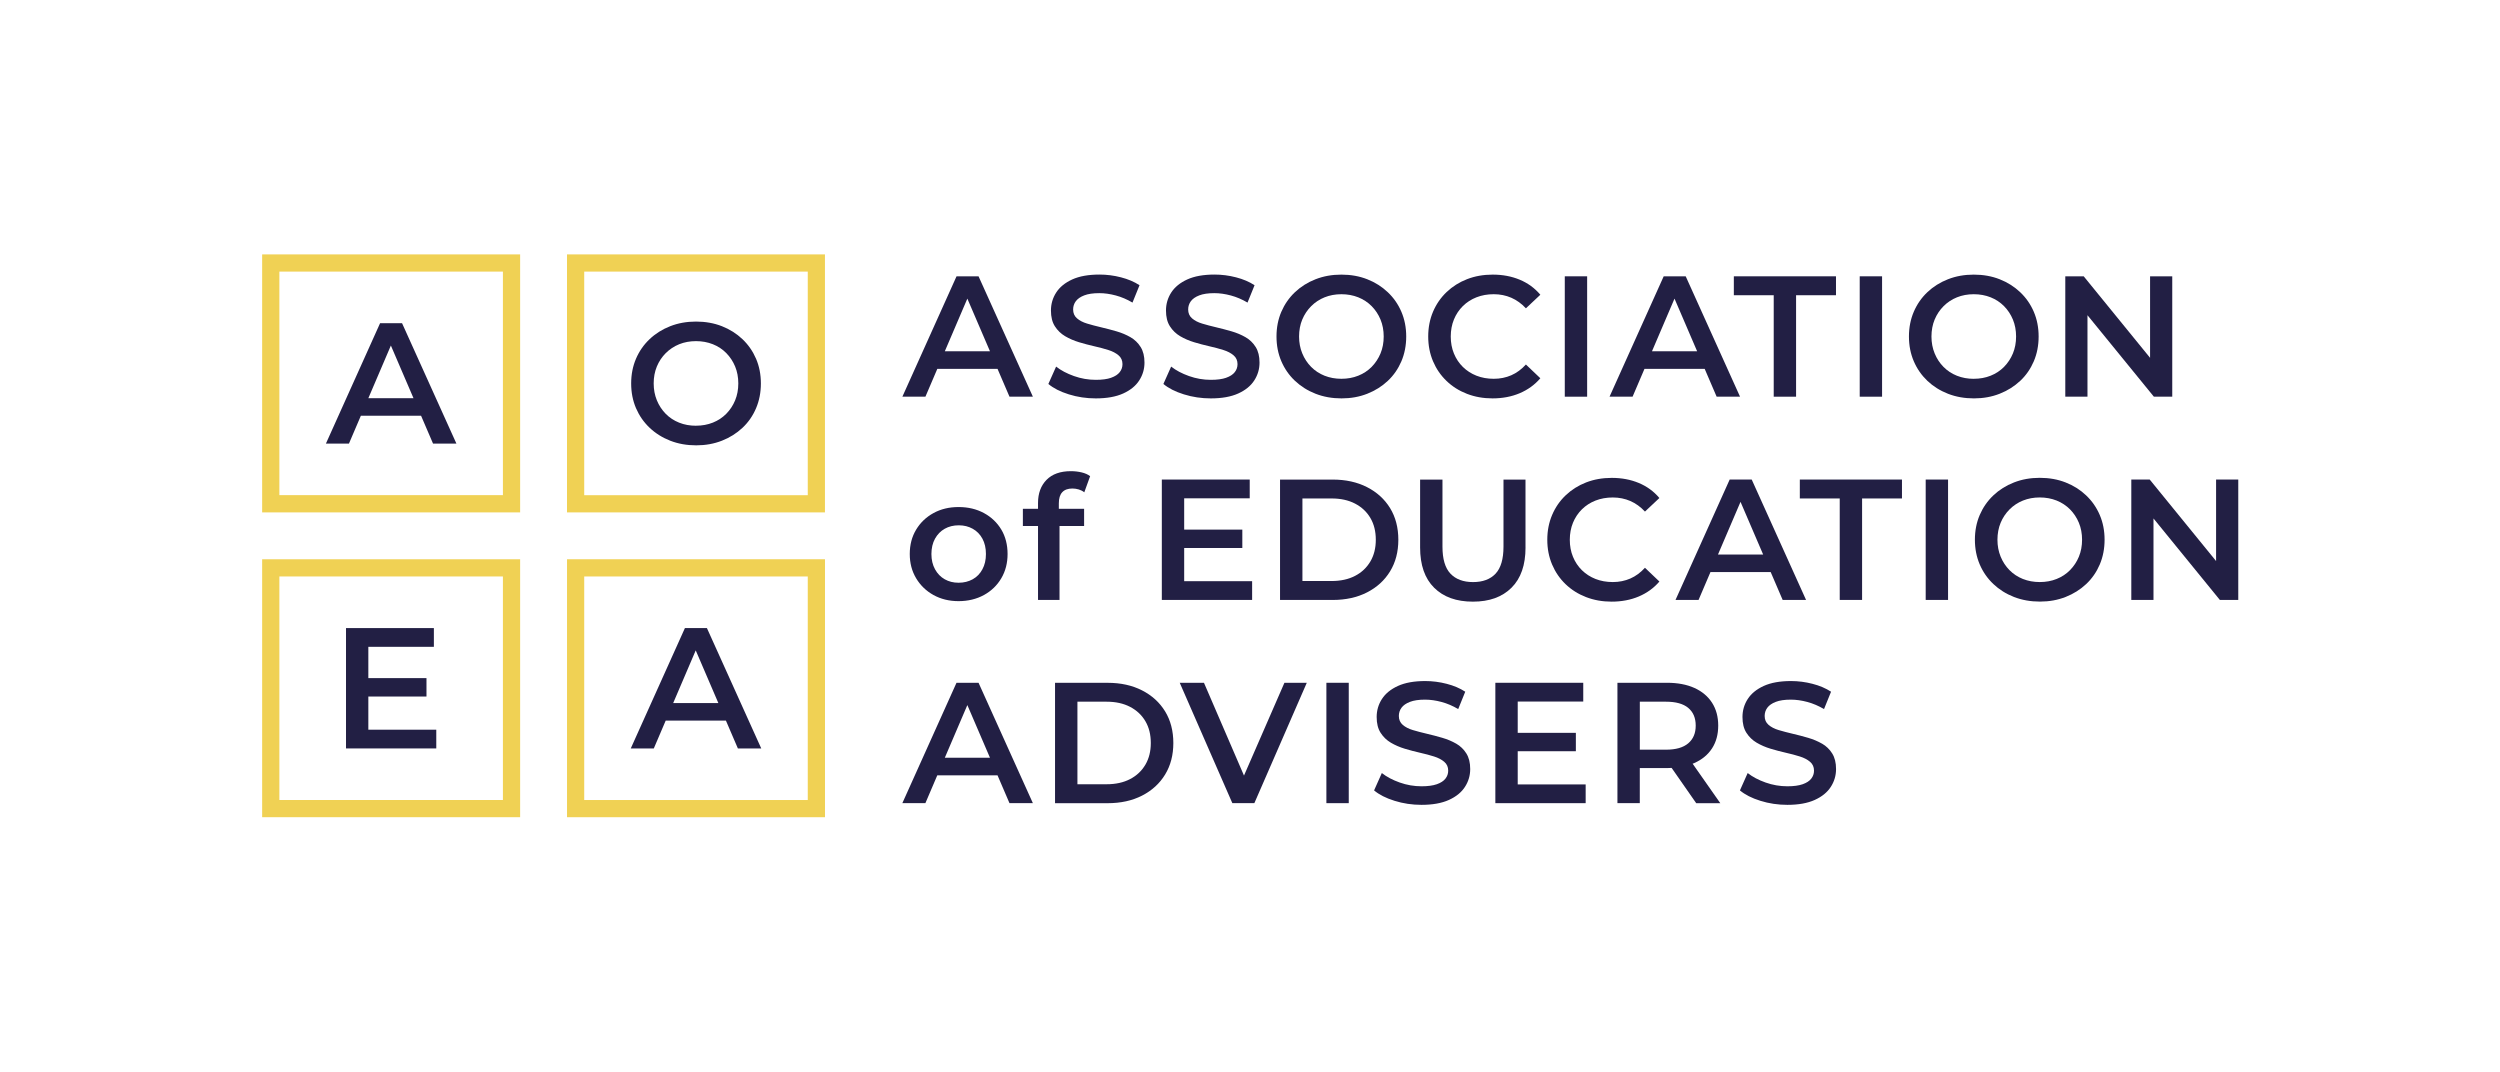 <svg xmlns="http://www.w3.org/2000/svg" id="a" viewBox="0 0 841.89 361.06"><defs><style>.b{fill:#f0d154;}.c{fill:#221f44;}</style></defs><path class="b" d="M94.08,91.47h75.28v75.28H94.08V91.47Zm-5.79,81.08h86.87V85.68H88.28v86.87Z"></path><path class="b" d="M196.74,194.13h75.28v75.28h-75.28v-75.28Zm-5.79,81.07h86.87v-86.87h-86.87v86.87Z"></path><path class="b" d="M272.02,166.76h-75.28V91.47h75.28v75.28Zm-81.08,5.79h86.87V85.68h-86.87v86.87Z"></path><path class="b" d="M94.08,194.13h75.28v75.28H94.08v-75.28Zm-5.79,81.07h86.87v-86.87H88.28v86.87Z"></path><path class="c" d="M325.76,100.56l7.62,17.74h-15.21l7.59-17.74Zm-10.12,23.65h20.28l4.03,9.38h7.88l-18.3-40.54h-7.41l-18.24,40.54h7.76l4.01-9.38Z"></path><g><path class="c" d="M374.17,127.22c-1.31,.46-3.03,.69-5.15,.69-2.51,0-4.96-.42-7.35-1.27-2.39-.85-4.4-1.91-6.02-3.19l-2.61,5.85c1.7,1.43,4,2.6,6.89,3.5,2.9,.91,5.93,1.36,9.09,1.36,3.71,0,6.78-.55,9.21-1.65,2.43-1.1,4.24-2.57,5.41-4.4,1.18-1.83,1.77-3.83,1.77-5.99s-.43-3.88-1.3-5.27c-.87-1.39-2.01-2.49-3.42-3.3-1.41-.81-2.97-1.47-4.69-1.97-1.72-.5-3.45-.95-5.18-1.36-1.74-.41-3.31-.82-4.72-1.25-1.41-.42-2.55-1.01-3.42-1.77-.87-.75-1.3-1.75-1.3-2.98,0-1.04,.3-1.97,.9-2.78,.6-.81,1.54-1.47,2.84-1.97,1.29-.5,2.98-.75,5.07-.75,1.78,0,3.63,.26,5.56,.78,1.93,.52,3.8,1.32,5.62,2.4l2.37-5.85c-1.78-1.16-3.86-2.05-6.25-2.66-2.39-.62-4.81-.93-7.24-.93-3.71,0-6.77,.55-9.18,1.65-2.41,1.1-4.21,2.57-5.39,4.4-1.18,1.83-1.77,3.85-1.77,6.05s.44,3.94,1.33,5.33c.89,1.39,2.04,2.5,3.45,3.33,1.41,.83,2.97,1.51,4.69,2.03,1.72,.52,3.44,.97,5.15,1.36,1.72,.39,3.28,.8,4.69,1.25,1.41,.44,2.56,1.04,3.45,1.8,.89,.75,1.33,1.75,1.33,2.98,0,1-.31,1.9-.93,2.69-.62,.79-1.58,1.42-2.89,1.88"></path><path class="c" d="M412.91,127.22c-1.31,.46-3.03,.69-5.15,.69-2.51,0-4.96-.42-7.35-1.27-2.39-.85-4.4-1.91-6.02-3.19l-2.61,5.85c1.7,1.43,4,2.6,6.89,3.5,2.9,.91,5.93,1.36,9.09,1.36,3.71,0,6.78-.55,9.21-1.65,2.43-1.1,4.24-2.57,5.41-4.4,1.18-1.83,1.77-3.83,1.77-5.99s-.43-3.88-1.3-5.27c-.87-1.39-2.01-2.49-3.42-3.3-1.41-.81-2.97-1.47-4.69-1.97-1.72-.5-3.45-.95-5.18-1.36-1.74-.41-3.31-.82-4.72-1.25-1.41-.42-2.55-1.01-3.42-1.77-.87-.75-1.3-1.75-1.3-2.98,0-1.04,.3-1.97,.9-2.78,.6-.81,1.54-1.47,2.84-1.97,1.29-.5,2.98-.75,5.07-.75,1.78,0,3.63,.26,5.56,.78,1.93,.52,3.8,1.32,5.62,2.4l2.37-5.85c-1.78-1.16-3.86-2.05-6.25-2.66-2.39-.62-4.81-.93-7.24-.93-3.71,0-6.77,.55-9.18,1.65-2.41,1.1-4.21,2.57-5.39,4.4-1.18,1.83-1.77,3.85-1.77,6.05s.44,3.94,1.33,5.33c.89,1.39,2.04,2.5,3.45,3.33,1.41,.83,2.97,1.51,4.69,2.03,1.72,.52,3.44,.97,5.15,1.36,1.72,.39,3.28,.8,4.69,1.25,1.41,.44,2.56,1.04,3.45,1.8,.89,.75,1.33,1.75,1.33,2.98,0,1-.31,1.9-.93,2.69-.62,.79-1.58,1.42-2.89,1.88"></path><path class="c" d="M438.54,107.62c.71-1.72,1.72-3.22,3.01-4.52,1.29-1.29,2.8-2.29,4.52-2.98,1.72-.69,3.6-1.04,5.65-1.04s3.94,.35,5.68,1.04c1.74,.7,3.24,1.69,4.52,2.98,1.27,1.29,2.27,2.8,2.98,4.52,.71,1.72,1.07,3.62,1.07,5.7s-.36,3.99-1.07,5.7c-.72,1.72-1.71,3.22-2.98,4.52-1.27,1.29-2.78,2.29-4.52,2.98-1.74,.7-3.63,1.04-5.68,1.04s-3.94-.35-5.68-1.04c-1.74-.69-3.24-1.69-4.52-2.98-1.27-1.29-2.27-2.81-2.98-4.55-.72-1.74-1.07-3.63-1.07-5.68s.36-3.99,1.07-5.7m-2.46,20.62c1.97,1.87,4.29,3.33,6.95,4.37s5.58,1.56,8.74,1.56,6.01-.52,8.66-1.56c2.64-1.04,4.95-2.49,6.92-4.34,1.97-1.85,3.49-4.05,4.58-6.6,1.08-2.55,1.62-5.33,1.62-8.34s-.54-5.78-1.62-8.31c-1.08-2.53-2.61-4.73-4.58-6.6-1.97-1.87-4.28-3.33-6.92-4.37-2.65-1.04-5.55-1.56-8.72-1.56s-6.02,.52-8.69,1.56c-2.66,1.04-4.98,2.5-6.95,4.37-1.97,1.87-3.49,4.07-4.58,6.6-1.08,2.53-1.62,5.3-1.62,8.31s.54,5.78,1.62,8.31c1.08,2.53,2.61,4.73,4.58,6.6"></path><path class="c" d="M487.13,128.29c1.95,1.87,4.25,3.32,6.89,4.34,2.64,1.02,5.51,1.53,8.6,1.53,3.36,0,6.41-.58,9.15-1.74,2.74-1.16,5.06-2.84,6.95-5.04l-4.86-4.63c-1.47,1.62-3.11,2.83-4.92,3.62-1.81,.79-3.78,1.19-5.91,1.19s-4.06-.35-5.82-1.04c-1.76-.69-3.28-1.68-4.58-2.95-1.29-1.27-2.3-2.78-3.01-4.52-.72-1.74-1.07-3.65-1.07-5.73s.36-4,1.07-5.73c.71-1.74,1.72-3.24,3.01-4.52,1.29-1.27,2.82-2.26,4.58-2.95,1.76-.69,3.7-1.04,5.82-1.04s4.09,.4,5.91,1.19c1.81,.79,3.45,1.98,4.92,3.56l4.86-4.57c-1.89-2.24-4.21-3.93-6.95-5.07-2.74-1.14-5.77-1.71-9.09-1.71-3.13,0-6,.51-8.63,1.53-2.63,1.02-4.92,2.47-6.89,4.34-1.97,1.87-3.49,4.08-4.58,6.63-1.08,2.55-1.62,5.33-1.62,8.34s.54,5.79,1.62,8.34c1.08,2.55,2.6,4.76,4.55,6.63"></path></g><rect class="c" x="526.95" y="93.05" width="7.53" height="40.54"></rect><path class="c" d="M563.9,100.56l7.62,17.74h-15.21l7.59-17.74Zm-10.12,23.65h20.28l4.03,9.38h7.88l-18.3-40.54h-7.41l-18.24,40.54h7.76l4.01-9.38Z"></path><polygon class="c" points="597.31 133.59 604.84 133.59 604.84 99.42 618.28 99.42 618.28 93.05 583.88 93.05 583.88 99.42 597.31 99.42 597.31 133.59"></polygon><rect class="c" x="626.27" y="93.05" width="7.53" height="40.54"></rect><path class="c" d="M664.68,127.57c-2.05,0-3.94-.35-5.68-1.04-1.74-.69-3.24-1.69-4.52-2.98-1.27-1.29-2.27-2.81-2.98-4.55-.71-1.74-1.07-3.63-1.07-5.68s.36-3.99,1.07-5.7c.71-1.72,1.72-3.22,3.01-4.52,1.29-1.29,2.8-2.29,4.52-2.98,1.72-.69,3.6-1.04,5.65-1.04s3.94,.35,5.68,1.04c1.74,.7,3.24,1.69,4.52,2.98,1.27,1.29,2.27,2.8,2.98,4.52,.71,1.72,1.07,3.62,1.07,5.7s-.36,3.99-1.07,5.7c-.71,1.72-1.71,3.22-2.98,4.52-1.27,1.29-2.78,2.29-4.52,2.98-1.74,.7-3.63,1.04-5.68,1.04m15.64,.7c1.97-1.85,3.49-4.05,4.58-6.6,1.08-2.55,1.62-5.33,1.62-8.34s-.54-5.78-1.62-8.31c-1.08-2.53-2.61-4.73-4.58-6.6-1.97-1.87-4.28-3.33-6.92-4.37-2.65-1.04-5.55-1.56-8.72-1.56s-6.02,.52-8.69,1.56c-2.66,1.04-4.98,2.5-6.95,4.37-1.97,1.87-3.49,4.07-4.57,6.6-1.08,2.53-1.62,5.3-1.62,8.31s.54,5.78,1.62,8.31c1.08,2.53,2.61,4.73,4.57,6.6,1.97,1.87,4.29,3.33,6.95,4.37,2.66,1.04,5.58,1.56,8.74,1.56s6.01-.52,8.66-1.56c2.64-1.04,4.95-2.49,6.92-4.34"></path><polygon class="c" points="702.97 106.15 725.33 133.59 731.52 133.59 731.52 93.05 724.05 93.05 724.05 120.5 701.7 93.05 695.5 93.05 695.5 133.59 702.97 133.59 702.97 106.15"></polygon><g><path class="c" d="M330.83,191.72c-.79,1.47-1.88,2.59-3.27,3.36-1.39,.77-2.97,1.16-4.75,1.16s-3.29-.39-4.66-1.16c-1.37-.77-2.46-1.89-3.27-3.36-.81-1.47-1.22-3.19-1.22-5.15s.41-3.73,1.22-5.18c.81-1.45,1.9-2.56,3.27-3.33,1.37-.77,2.94-1.16,4.72-1.16s3.3,.39,4.69,1.16c1.39,.77,2.48,1.88,3.27,3.33,.79,1.45,1.19,3.18,1.19,5.18s-.4,3.69-1.19,5.15m.52-18.94c-2.49-1.35-5.34-2.03-8.54-2.03s-5.98,.68-8.45,2.03c-2.47,1.35-4.42,3.21-5.85,5.59-1.43,2.37-2.14,5.11-2.14,8.19s.71,5.77,2.14,8.17c1.43,2.39,3.38,4.28,5.85,5.65,2.47,1.37,5.29,2.06,8.45,2.06s6.05-.69,8.54-2.06c2.49-1.37,4.44-3.25,5.85-5.65,1.41-2.39,2.11-5.12,2.11-8.17s-.7-5.87-2.11-8.22c-1.41-2.35-3.36-4.21-5.85-5.56"></path><path class="c" d="M356.8,202.03v-24.9h8.28v-5.79h-8.51v-1.85c0-1.66,.38-2.91,1.16-3.74,.77-.83,1.91-1.24,3.42-1.24,.73,0,1.45,.11,2.14,.32,.69,.21,1.31,.53,1.85,.96l1.97-5.44c-.77-.58-1.73-1-2.87-1.27-1.14-.27-2.34-.41-3.62-.41-3.55,0-6.28,.98-8.19,2.92-1.91,1.95-2.87,4.55-2.87,7.79v1.97h-5.1v5.79h5.1v24.9h7.24Z"></path></g><polygon class="c" points="421.66 195.72 398.78 195.72 398.78 184.54 418.36 184.54 418.36 178.35 398.78 178.35 398.78 167.81 420.85 167.81 420.85 161.49 391.25 161.49 391.25 202.03 421.66 202.03 421.66 195.72"></polygon><g><path class="c" d="M461.49,189.06c-1.22,2.08-2.93,3.71-5.15,4.86-2.22,1.16-4.86,1.74-7.9,1.74h-9.84v-27.8h9.84c3.05,0,5.68,.58,7.9,1.74,2.22,1.16,3.94,2.77,5.15,4.84,1.22,2.07,1.82,4.51,1.82,7.33s-.61,5.21-1.82,7.3m6.63,3.33c1.85-3.03,2.78-6.57,2.78-10.63s-.93-7.64-2.78-10.66c-1.85-3.01-4.44-5.37-7.76-7.06-3.32-1.7-7.18-2.55-11.58-2.55h-17.72v40.54h17.72c4.4,0,8.26-.85,11.58-2.55,3.32-1.7,5.91-4.06,7.76-7.09"></path><path class="c" d="M513.72,184.37v-22.87h-7.41v22.59c0,4.17-.89,7.2-2.66,9.09-1.78,1.89-4.31,2.84-7.59,2.84s-5.82-.95-7.61-2.84c-1.8-1.89-2.69-4.92-2.69-9.09v-22.59h-7.53v22.87c0,5.91,1.57,10.42,4.72,13.55,3.15,3.13,7.5,4.69,13.06,4.69s9.85-1.56,13-4.69,4.72-7.64,4.72-13.55"></path><path class="c" d="M558.81,195.83l-4.86-4.63c-1.47,1.62-3.11,2.83-4.92,3.62-1.81,.79-3.78,1.19-5.91,1.19s-4.06-.35-5.82-1.04c-1.76-.69-3.28-1.68-4.58-2.95-1.29-1.27-2.3-2.78-3.01-4.52-.72-1.74-1.07-3.65-1.07-5.73s.36-4,1.07-5.73c.71-1.74,1.72-3.24,3.01-4.52,1.29-1.27,2.82-2.26,4.58-2.95,1.76-.69,3.7-1.04,5.82-1.04s4.09,.4,5.91,1.19c1.81,.79,3.46,1.98,4.92,3.56l4.86-4.57c-1.89-2.24-4.21-3.93-6.95-5.07-2.74-1.14-5.77-1.71-9.09-1.71-3.13,0-6,.51-8.63,1.53-2.63,1.02-4.92,2.47-6.89,4.34-1.97,1.87-3.49,4.08-4.57,6.63-1.08,2.55-1.62,5.33-1.62,8.34s.54,5.79,1.62,8.34c1.08,2.55,2.6,4.76,4.55,6.63,1.95,1.87,4.25,3.32,6.89,4.34,2.64,1.02,5.51,1.53,8.6,1.53,3.36,0,6.41-.58,9.15-1.74,2.74-1.16,5.06-2.84,6.95-5.04"></path></g><path class="c" d="M578.54,186.74l7.59-17.74,7.62,17.74h-15.21Zm3.94-25.25l-18.24,40.54h7.76l4.01-9.38h20.28l4.03,9.38h7.88l-18.3-40.54h-7.41Z"></path><polygon class="c" points="606.1 167.86 619.54 167.86 619.54 202.03 627.07 202.03 627.07 167.86 640.5 167.86 640.5 161.49 606.1 161.49 606.1 167.86"></polygon><rect class="c" x="648.49" y="161.49" width="7.53" height="40.54"></rect><path class="c" d="M700.08,187.47c-.71,1.72-1.71,3.22-2.98,4.52-1.27,1.29-2.78,2.29-4.52,2.98-1.74,.7-3.63,1.04-5.68,1.04s-3.94-.35-5.68-1.04c-1.74-.69-3.24-1.69-4.52-2.98-1.27-1.29-2.27-2.81-2.98-4.55-.71-1.74-1.07-3.63-1.07-5.68s.36-3.99,1.07-5.7c.71-1.72,1.72-3.22,3.01-4.52,1.29-1.29,2.8-2.29,4.52-2.98,1.72-.69,3.6-1.04,5.65-1.04s3.94,.35,5.68,1.04c1.74,.7,3.24,1.69,4.52,2.98,1.27,1.29,2.27,2.8,2.98,4.52,.71,1.72,1.07,3.62,1.07,5.7s-.36,3.99-1.07,5.7m2.46-20.62c-1.97-1.87-4.28-3.33-6.92-4.37-2.65-1.04-5.55-1.56-8.72-1.56s-6.02,.52-8.69,1.56c-2.66,1.04-4.98,2.5-6.95,4.37-1.97,1.87-3.49,4.07-4.58,6.6-1.08,2.53-1.62,5.3-1.62,8.31s.54,5.78,1.62,8.31c1.08,2.53,2.61,4.73,4.58,6.6,1.97,1.87,4.29,3.33,6.95,4.37,2.66,1.04,5.58,1.56,8.74,1.56s6.01-.52,8.66-1.56c2.64-1.04,4.95-2.49,6.92-4.34,1.97-1.85,3.49-4.05,4.58-6.6,1.08-2.55,1.62-5.33,1.62-8.34s-.54-5.78-1.62-8.31c-1.08-2.53-2.61-4.73-4.58-6.6"></path><polygon class="c" points="746.28 161.49 746.28 188.94 723.93 161.49 717.73 161.49 717.73 202.03 725.2 202.03 725.2 174.59 747.55 202.03 753.75 202.03 753.75 161.49 746.28 161.49"></polygon><path class="c" d="M318.17,255.18l7.59-17.74,7.62,17.74h-15.21Zm3.94-25.25l-18.24,40.54h7.76l4.01-9.38h20.28l4.03,9.38h7.88l-18.3-40.54h-7.41Z"></path><path class="c" d="M385.72,257.5c-1.22,2.08-2.93,3.71-5.15,4.86-2.22,1.16-4.86,1.74-7.9,1.74h-9.84v-27.8h9.84c3.05,0,5.68,.58,7.9,1.74,2.22,1.16,3.94,2.77,5.15,4.84,1.22,2.07,1.82,4.51,1.82,7.33s-.61,5.21-1.82,7.3m-1.13-25.02c-3.32-1.7-7.18-2.55-11.58-2.55h-17.72v40.54h17.72c4.4,0,8.26-.85,11.58-2.55,3.32-1.7,5.91-4.06,7.76-7.09,1.85-3.03,2.78-6.57,2.78-10.63s-.93-7.64-2.78-10.66c-1.85-3.01-4.44-5.37-7.76-7.06"></path><polygon class="c" points="418.92 261.18 405.44 229.93 397.28 229.93 415 270.47 422.41 270.47 440.07 229.93 432.54 229.93 418.92 261.18"></polygon><rect class="c" x="446.67" y="229.93" width="7.53" height="40.54"></rect><path class="c" d="M490.38,250.43c-1.41-.81-2.97-1.47-4.69-1.97-1.72-.5-3.45-.96-5.18-1.36-1.74-.41-3.31-.82-4.72-1.24-1.41-.42-2.55-1.01-3.42-1.77-.87-.75-1.3-1.75-1.3-2.98,0-1.04,.3-1.97,.9-2.78,.6-.81,1.54-1.47,2.84-1.97,1.29-.5,2.98-.75,5.07-.75,1.78,0,3.63,.26,5.56,.78,1.93,.52,3.8,1.32,5.62,2.4l2.37-5.85c-1.78-1.16-3.86-2.05-6.25-2.66-2.39-.62-4.81-.93-7.24-.93-3.71,0-6.77,.55-9.18,1.65-2.41,1.1-4.21,2.57-5.39,4.4-1.18,1.83-1.77,3.85-1.77,6.05s.44,3.94,1.33,5.33c.89,1.39,2.04,2.5,3.45,3.33,1.41,.83,2.97,1.51,4.69,2.03,1.72,.52,3.44,.97,5.15,1.36,1.72,.39,3.28,.8,4.69,1.25,1.41,.44,2.56,1.04,3.45,1.8,.89,.75,1.33,1.75,1.33,2.98,0,1-.31,1.9-.93,2.69-.62,.79-1.58,1.42-2.9,1.88-1.31,.46-3.03,.69-5.15,.69-2.51,0-4.96-.42-7.35-1.27-2.39-.85-4.4-1.91-6.02-3.19l-2.61,5.85c1.7,1.43,4,2.6,6.89,3.5,2.9,.91,5.93,1.36,9.09,1.36,3.71,0,6.78-.55,9.21-1.65,2.43-1.1,4.24-2.57,5.41-4.4,1.18-1.83,1.77-3.83,1.77-5.99s-.43-3.88-1.3-5.27c-.87-1.39-2.01-2.49-3.42-3.3"></path><polygon class="c" points="511.1 252.98 530.68 252.98 530.68 246.79 511.1 246.79 511.1 236.25 533.17 236.25 533.17 229.93 503.57 229.93 503.57 270.47 533.98 270.47 533.98 264.16 511.1 264.16 511.1 252.98"></polygon><g><path class="c" d="M568.52,238.39c1.68,1.39,2.52,3.38,2.52,5.96s-.84,4.54-2.52,5.97c-1.68,1.43-4.18,2.14-7.5,2.14h-8.8v-16.16h8.8c3.32,0,5.82,.69,7.5,2.08m2.08,18.56c2.57-1.14,4.55-2.78,5.94-4.92,1.39-2.14,2.08-4.7,2.08-7.67s-.69-5.54-2.08-7.7c-1.39-2.16-3.37-3.82-5.94-4.98-2.57-1.16-5.65-1.74-9.24-1.74h-16.68v40.54h7.53v-11.81h9.15c.54,0,1.05-.04,1.57-.06l8.28,11.88h8.11l-9.32-13.3c.2-.08,.41-.14,.6-.22"></path><path class="c" d="M613.57,250.43c-1.41-.81-2.97-1.47-4.69-1.97-1.72-.5-3.45-.96-5.18-1.36-1.74-.41-3.31-.82-4.72-1.24-1.41-.42-2.55-1.01-3.42-1.77-.87-.75-1.3-1.75-1.3-2.98,0-1.04,.3-1.97,.9-2.78,.6-.81,1.54-1.47,2.84-1.97,1.29-.5,2.98-.75,5.07-.75,1.78,0,3.63,.26,5.56,.78,1.93,.52,3.8,1.32,5.62,2.4l2.37-5.85c-1.78-1.16-3.86-2.05-6.25-2.66-2.39-.62-4.81-.93-7.24-.93-3.71,0-6.77,.55-9.18,1.65-2.41,1.1-4.21,2.57-5.39,4.4-1.18,1.83-1.77,3.85-1.77,6.05s.44,3.94,1.33,5.33c.89,1.39,2.04,2.5,3.45,3.33,1.41,.83,2.97,1.51,4.69,2.03,1.72,.52,3.44,.97,5.15,1.36,1.72,.39,3.28,.8,4.69,1.25,1.41,.44,2.56,1.04,3.45,1.8,.89,.75,1.33,1.75,1.33,2.98,0,1-.31,1.9-.93,2.69-.62,.79-1.58,1.42-2.89,1.88-1.31,.46-3.03,.69-5.15,.69-2.51,0-4.96-.42-7.35-1.27-2.39-.85-4.4-1.91-6.02-3.19l-2.61,5.85c1.7,1.43,4,2.6,6.89,3.5,2.9,.91,5.93,1.36,9.09,1.36,3.71,0,6.78-.55,9.21-1.65,2.43-1.1,4.24-2.57,5.41-4.4,1.18-1.83,1.77-3.83,1.77-5.99s-.43-3.88-1.3-5.27c-.87-1.39-2.01-2.49-3.42-3.3"></path></g><path class="c" d="M124.04,134.1l7.59-17.74,7.62,17.74h-15.21Zm21.78,15.29h7.88l-18.3-40.54h-7.41l-18.24,40.54h7.76l4.01-9.38h20.28l4.03,9.38Z"></path><path class="c" d="M234.38,143.36c2.05,0,3.94-.35,5.68-1.04,1.74-.69,3.24-1.69,4.52-2.98,1.27-1.29,2.27-2.8,2.98-4.52,.71-1.72,1.07-3.62,1.07-5.7s-.36-3.99-1.07-5.7c-.71-1.72-1.71-3.22-2.98-4.52-1.27-1.29-2.78-2.29-4.52-2.98-1.74-.69-3.63-1.04-5.68-1.04s-3.93,.35-5.65,1.04c-1.72,.7-3.22,1.69-4.52,2.98-1.29,1.29-2.3,2.8-3.01,4.52-.71,1.72-1.07,3.62-1.07,5.7s.36,3.94,1.07,5.68c.71,1.74,1.71,3.25,2.98,4.55,1.27,1.29,2.78,2.29,4.52,2.98,1.74,.7,3.63,1.04,5.68,1.04m.06,6.6c-3.17,0-6.08-.52-8.74-1.56-2.66-1.04-4.98-2.5-6.95-4.37-1.97-1.87-3.49-4.07-4.58-6.6-1.08-2.53-1.62-5.3-1.62-8.31s.54-5.78,1.62-8.31c1.08-2.53,2.61-4.73,4.58-6.6,1.97-1.87,4.29-3.33,6.95-4.37,2.66-1.04,5.56-1.56,8.69-1.56s6.07,.52,8.72,1.56c2.64,1.04,4.95,2.5,6.92,4.37,1.97,1.87,3.49,4.07,4.58,6.6,1.08,2.53,1.62,5.3,1.62,8.31s-.54,5.79-1.62,8.34c-1.08,2.55-2.61,4.75-4.58,6.6-1.97,1.85-4.28,3.3-6.92,4.34-2.65,1.04-5.53,1.56-8.66,1.56"></path><polygon class="c" points="124.04 245.73 124.04 234.56 143.62 234.56 143.62 228.36 124.04 228.36 124.04 217.82 146.11 217.82 146.11 211.51 116.52 211.51 116.52 252.04 146.92 252.04 146.92 245.73 124.04 245.73"></polygon><path class="c" d="M226.7,236.76l7.59-17.74,7.62,17.74h-15.21Zm21.78,15.29h7.88l-18.3-40.54h-7.41l-18.24,40.54h7.76l4.01-9.38h20.28l4.03,9.38Z"></path></svg>